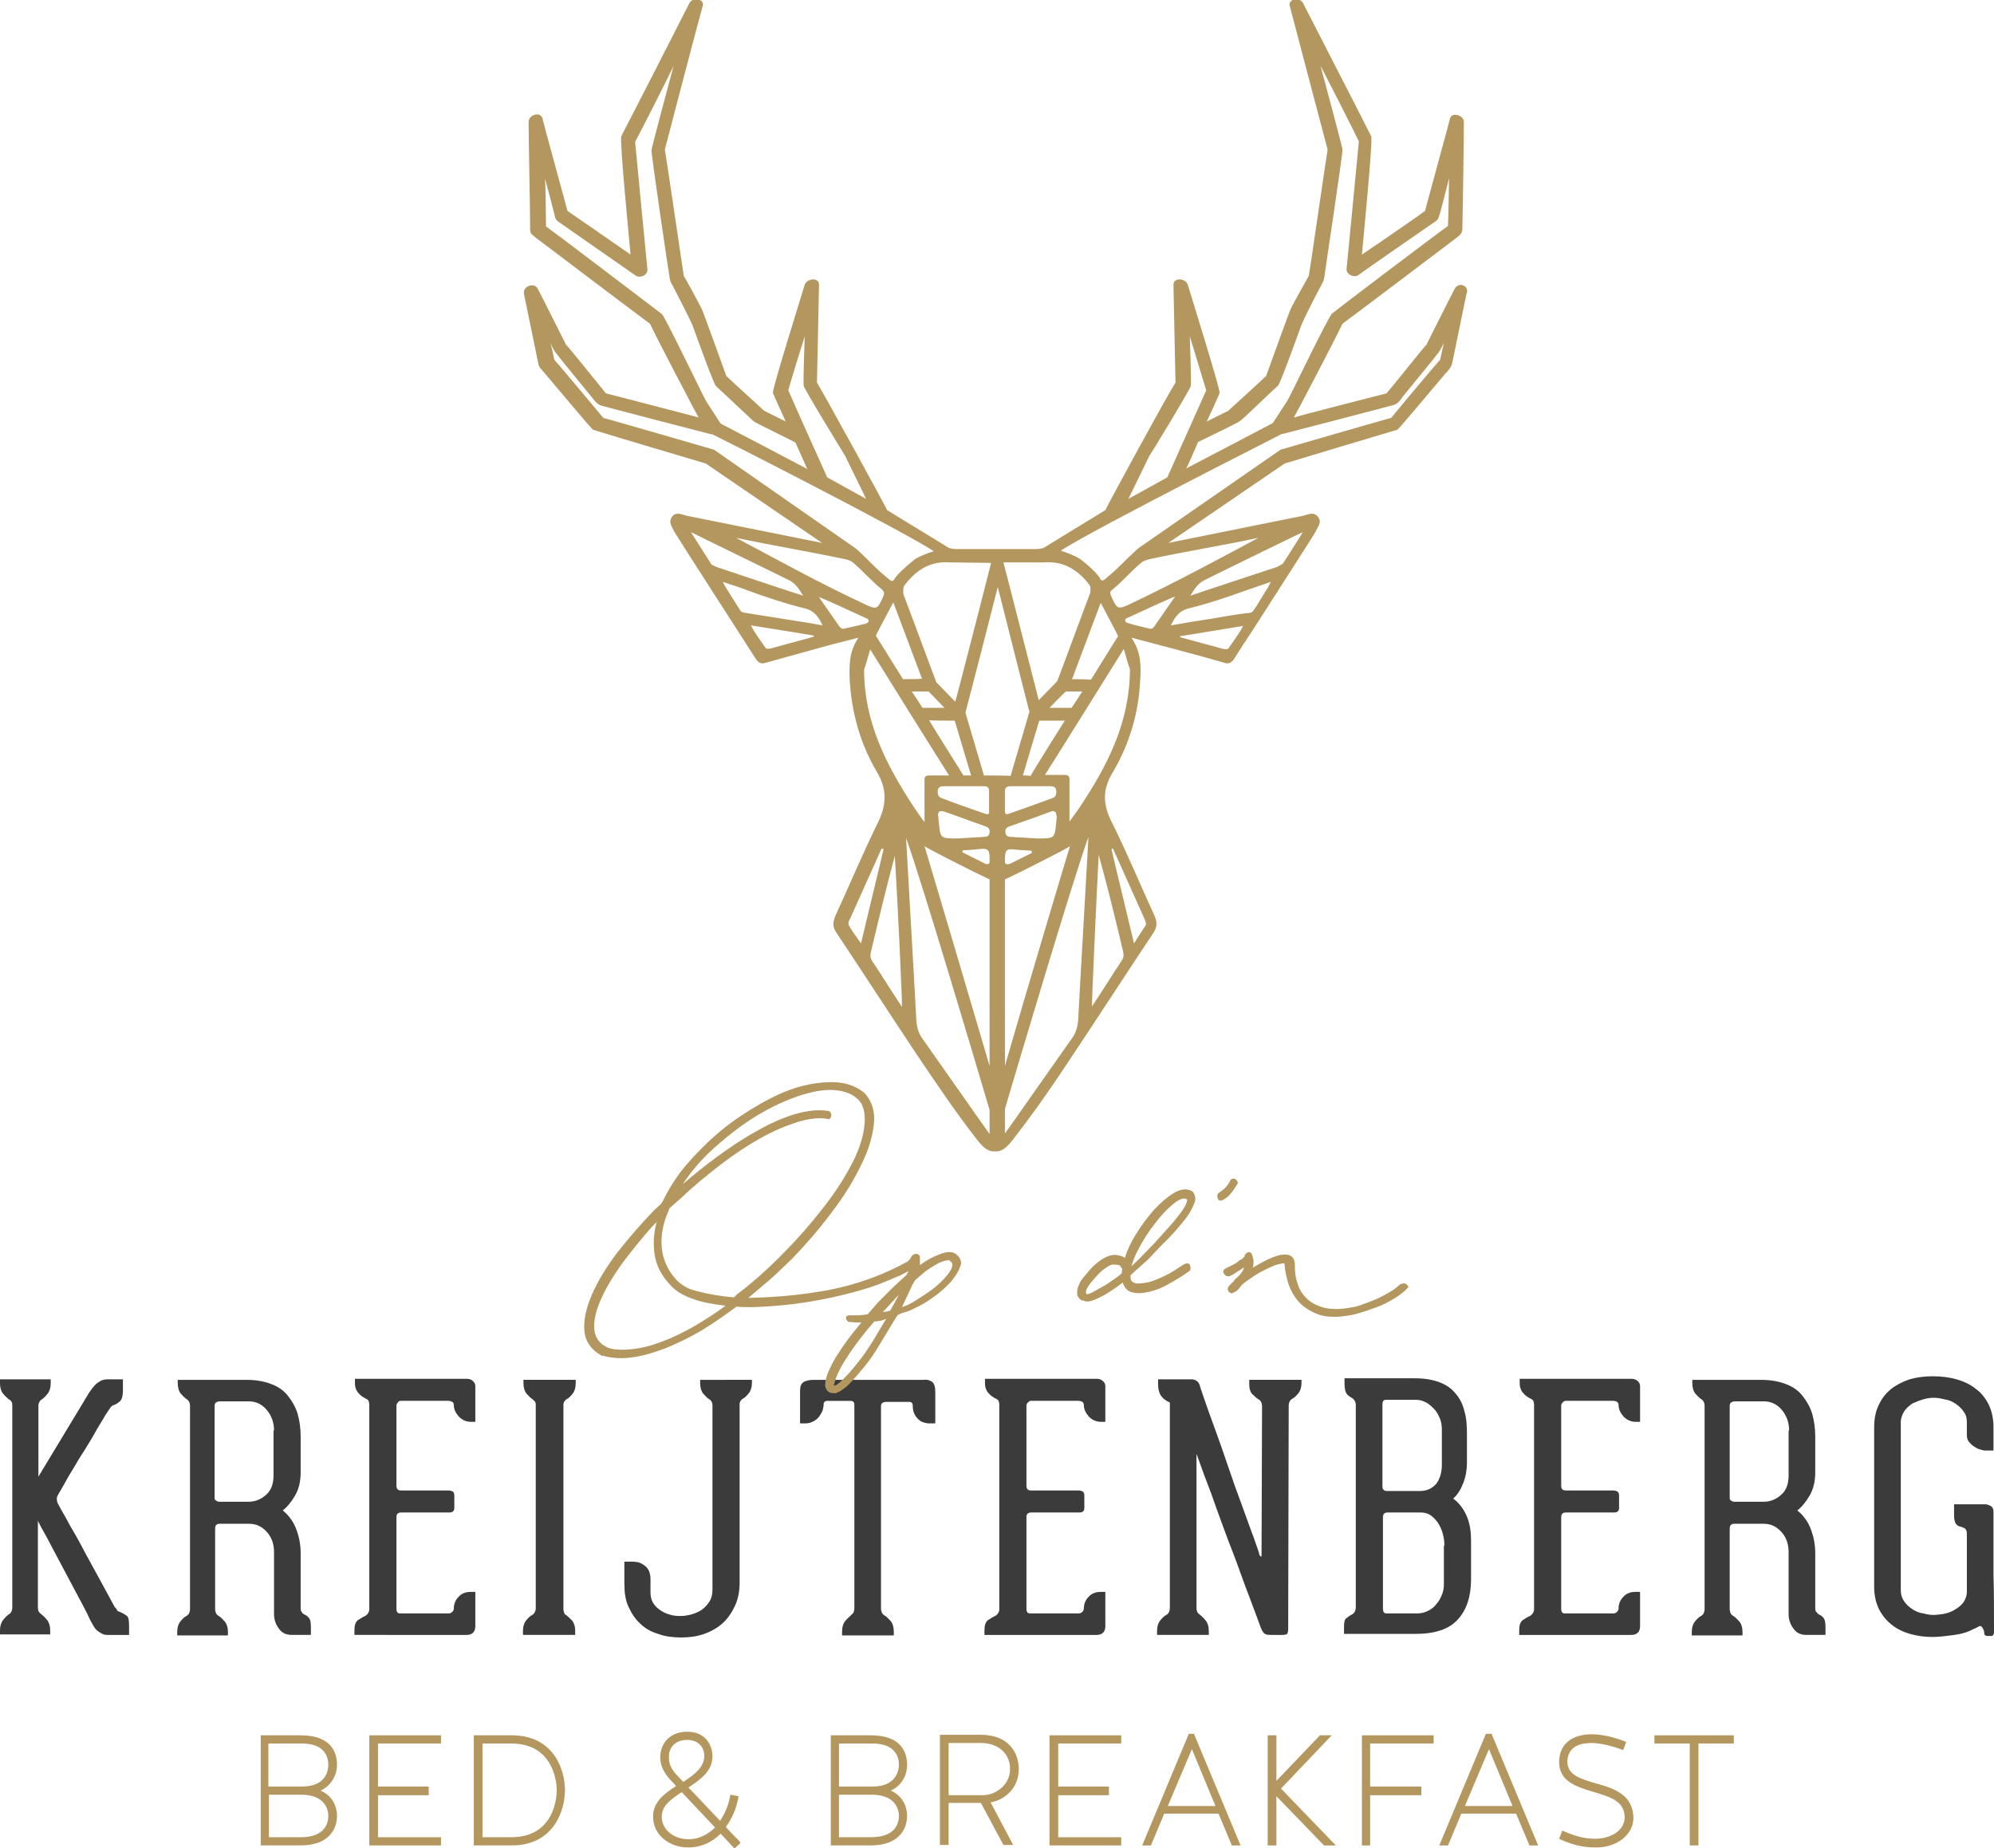<?xml version="1.0" encoding="utf-8"?>
<!-- Generator: Adobe Illustrator 23.0.4, SVG Export Plug-In . SVG Version: 6.00 Build 0)  -->
<svg version="1.1" id="Laag_1" xmlns="http://www.w3.org/2000/svg" xmlns:xlink="http://www.w3.org/1999/xlink" x="0px" y="0px"
	 viewBox="0 0 389.3 360.8" style="enable-background:new 0 0 389.3 360.8;" xml:space="preserve">
<style type="text/css">
	.st0{fill:#B3975F;}
	.st1{fill:#3B3B3B;}
</style>
<path class="st0" d="M65.8,344.6c0-2.2-0.9-5.8-7.1-5.8h-7.8v21.5h7.8c5.3,0,7.1-3,7.1-5.8c0-0.7-0.2-3.6-3.2-4.9
	C64.9,348.5,65.8,346.3,65.8,344.6 M58.7,358.7h-6.2v-8.3H59c4.7,0.1,5.1,3.2,5.1,4.1C64.1,355.8,63.6,358.7,58.7,358.7 M59,348.8
	h-6.6v-8.4h6.5c4.5,0,5.2,2.6,5.2,4.2C64.1,345.3,63.9,348.8,59,348.8"/>
<polygon class="st0" points="72.1,360.3 86.1,360.3 86.1,358.7 73.8,358.7 73.8,350.5 83.7,350.5 83.7,348.8 73.8,348.8 73.8,340.4 
	86.1,340.4 86.1,338.8 72.1,338.8 "/>
<path class="st0" d="M99.9,338.8h-7.4v21.5h7.4c8.2,0,10.4-6.8,10.4-10.8C110.3,345.5,108.1,338.8,99.9,338.8 M94.2,358.7v-18.3h5.6
	c8.6,0,8.9,8.2,8.9,9.1c0,0.9-0.2,9.2-8.9,9.2H94.2z"/>
<path class="st0" d="M141.7,356.7c1.2-1.6,2-3.5,2.4-5.5l0.1-0.5l-1.6-0.3l-0.1,0.5c-0.3,1.6-0.9,3-1.9,4.6c-2.8-2.9-4.7-5-6.2-6.5
	c2.4-1.6,4.7-3.2,4.7-6.1c0-2.3-1.5-4.8-4.9-4.8c-3.1,0-5.2,1.9-5.3,4.9c0,1.5,0.5,2.8,1.8,4.3l1.3,1.4c-2.3,1.5-4.5,3.1-4.5,6
	c0,3.4,3,6,6.9,6c2.3,0,4.5-0.9,6.3-2.7l2.7,2.9l1.2-1.1l-0.3-0.4C143.3,358.4,142.5,357.6,141.7,356.7 M133.1,349.9l6.5,6.9
	c-1.5,1.5-3.3,2.3-5.2,2.3c-2.5,0-5.2-1.6-5.2-4.4C129.2,352.6,130.8,351.4,133.1,349.9 M134.2,339.7c2,0,3.3,1.3,3.3,3.1
	c0,2.2-1.8,3.6-4.1,5.1c-0.8-0.8-1.3-1.4-1.5-1.6l0,0c-1.1-1.3-1.3-2.2-1.3-3.2C130.5,341.8,131.3,339.7,134.2,339.7"/>
<path class="st0" d="M177.1,344.6c0-2.2-0.9-5.8-7.1-5.8h-7.8v21.5h7.8c5.3,0,7.1-3,7.1-5.8c0-0.7-0.2-3.6-3.2-4.9
	C176.3,348.5,177.1,346.3,177.1,344.6 M163.8,350.4h6.6c4.7,0.1,5.1,3.2,5.1,4.1c0,1.3-0.5,4.2-5.5,4.2h-6.2V350.4z M170.4,348.8
	h-6.6v-8.4h6.5c4.5,0,5.2,2.6,5.2,4.2C175.5,345.3,175.2,348.8,170.4,348.8"/>
<path class="st0" d="M198.9,345.4c0-3.1-1.9-6.7-7.4-6.7h-8v21.5h1.7v-8.2h6.3l4.4,8.2h1.9l-4.4-8.3
	C196.2,351.4,198.9,349.1,198.9,345.4 M197.2,345.4c0,3.1-2.8,5.1-5.4,5.1h-6.6v-10.2h6.5C195,340.4,197.2,342.4,197.2,345.4"/>
<polygon class="st0" points="204.9,360.3 218.9,360.3 218.9,358.7 206.6,358.7 206.6,350.5 216.5,350.5 216.5,348.8 206.6,348.8 
	206.6,340.4 218.9,340.4 218.9,338.8 204.9,338.8 "/>
<path class="st0" d="M232.1,338.5l-9.1,21.8h1.7l2.6-6.2h10.6l2.6,6.2h1.7l-9.1-21.8H232.1z M228,352.6l4.7-11.1l4.6,11.1H228z"/>
<polygon class="st0" points="260,338.8 257.7,338.8 249.2,347.7 249.2,338.8 247.5,338.8 247.5,360.3 249.2,360.3 249.2,350.7 
	258.5,360.3 260.8,360.3 250.1,349.2 "/>
<polygon class="st0" points="265.9,360.3 267.5,360.3 267.5,350.5 277.5,350.5 277.5,348.8 267.5,348.8 267.5,340.4 279.9,340.4 
	279.9,338.8 265.9,338.8 "/>
<path class="st0" d="M290.1,338.5l-9.1,21.8h1.7l2.6-6.2H296l2.6,6.2h1.7l-9.1-21.8H290.1z M286,352.6l4.7-11.1l4.6,11.1H286z"/>
<path class="st0" d="M312,348.3l-0.4-0.1c-3-0.9-5.6-1.6-5.6-4.3c0.1-2.4,1.7-3.6,4.8-3.6c1.8,0,4.6,0.8,5.6,1.2l0.5,0.2l0.6-1.6
	l-0.5-0.2c-3.2-1.2-5.4-1.3-6.2-1.3c-4,0-6.4,2-6.4,5.4c0,3.8,3.3,4.8,6.5,5.8l0.7,0.2c2.9,0.9,5.6,1.7,5.6,4.9
	c-0.1,2.7-3,4.1-5.8,4.1c-1.9,0-3.9-0.5-5.9-1.4l-0.5-0.2l-0.6,1.6l0.4,0.2c2.3,1,4.2,1.5,6.8,1.5c4.1,0,7.3-2.5,7.3-5.8
	C318.8,350.6,315.5,349.3,312,348.3"/>
<polygon class="st0" points="323,338.8 323,340.4 329.9,340.4 329.9,360.3 331.6,360.3 331.6,340.4 338.5,340.4 338.5,338.8 "/>
<path class="st1" d="M23.6,314.8c0.5,0.2,0.9,0.5,1.2,0.7c0.3,0.3,0.4,0.9,0.4,1.9v1.8h-0.6h-2.3c-0.5,0-1,0-1.4,0
	c-0.4,0-0.8-0.1-1.1-0.3c-0.3-0.2-0.7-0.4-1-0.7c-0.3-0.3-0.6-0.8-0.9-1.4c-0.1-0.1-0.4-0.7-0.9-1.8c-0.5-1-1.2-2.3-2-3.8
	c-0.8-1.5-1.6-3-2.5-4.7c-0.9-1.7-1.7-3.2-2.5-4.7c-0.7-1.4-1.4-2.6-1.9-3.5c-0.5-0.9-0.7-1.4-0.7-1.4v16.9c0,0.4,0.1,0.8,0.2,0.9
	c0.1,0.2,0.3,0.3,0.5,0.5c0.4,0.3,0.7,0.6,1.1,1.1c0.4,0.5,0.6,1.2,0.6,2v0.8H0v-0.8c0-0.8,0.2-1.5,0.6-2c0.4-0.5,0.8-0.9,1.1-1.1
	c0.2-0.1,0.4-0.3,0.5-0.5c0.1-0.2,0.2-0.5,0.2-0.9v-39.4c0-0.4-0.1-0.7-0.2-0.8c-0.1-0.2-0.3-0.3-0.5-0.4c-0.3-0.3-0.7-0.6-1.1-1.1
	c-0.4-0.5-0.6-1.2-0.6-2v-0.8h9.9v0.8c0,0.8-0.2,1.5-0.6,2c-0.4,0.5-0.8,0.9-1.1,1.1c-0.2,0.1-0.4,0.3-0.5,0.5
	c-0.1,0.2-0.2,0.4-0.2,0.8v13.8l9.9-16.4c0.3-0.4,0.6-0.9,1-1.3c0.3-0.4,0.7-0.7,1.1-0.9c0.4-0.3,1-0.4,1.5-0.4h3v2.2
	c0,1-0.2,1.7-0.5,2c-0.3,0.3-0.7,0.6-1.2,0.8c-0.4,0.1-0.6,0.3-0.8,0.6c-0.2,0.3-0.4,0.6-0.6,0.9c-0.1,0.1-0.4,0.6-0.8,1.3
	c-0.4,0.7-1,1.6-1.6,2.7c-0.6,1.1-1.3,2.2-2.1,3.5c-0.8,1.2-1.5,2.4-2.2,3.6c-0.7,1.1-1.3,2.2-1.8,3.1c-0.5,0.9-0.9,1.5-1.1,1.9
	c-0.1,0.2-0.2,0.4-0.2,0.6c0,0.2,0,0.5,0.1,0.8c0,0.1,0.2,0.4,0.5,1c0.3,0.6,0.8,1.4,1.3,2.3c0.5,1,1.1,2,1.8,3.2
	c0.7,1.2,1.3,2.4,2,3.7c1.6,2.9,3.4,6.2,5.4,9.9c0.2,0.4,0.4,0.6,0.6,0.8C22.8,314.5,23.1,314.6,23.6,314.8"/>
<path class="st1" d="M59.4,315.2c0.5,0.2,0.8,0.5,1,0.8c0.2,0.3,0.3,0.9,0.3,1.7v1.5H57c-1.2,0-2-0.4-2.6-1.3
	c-0.6-0.8-0.9-1.8-0.9-2.7V303c0-1.6-0.5-2.9-1.4-3.9c-1-1.1-2.1-1.6-3.5-1.6h-5.7c-0.6,0-0.9,0.3-0.9,0.9v15.2v0.5
	c0,0.4,0.1,0.7,0.2,0.9c0.1,0.2,0.3,0.4,0.5,0.5c0.4,0.2,0.7,0.6,1.2,1.1c0.4,0.5,0.6,1.2,0.6,2v0.7h-9.9v-0.7c0-0.8,0.2-1.5,0.6-2
	c0.4-0.5,0.8-0.9,1.2-1.1c0.2-0.1,0.4-0.3,0.5-0.5c0.1-0.2,0.2-0.5,0.2-0.9v-15.7v-10.7v-6.8v-3.8v-1.8v-0.8c0-0.6-0.2-1-0.6-1.3
	c-0.4-0.2-0.7-0.6-1.2-1.1c-0.4-0.5-0.6-1.2-0.6-2.1v-0.6h13.4c1.9,0,3.5,0.3,4.8,0.8c1.4,0.5,2.5,1.3,3.3,2.3
	c0.8,1,1.5,2.2,1.9,3.5c0.4,1.4,0.6,2.9,0.6,4.5v7c0,1.8-0.4,3.3-1.1,4.5c-0.7,1.2-1.5,2.2-2.4,2.9c1,0.8,1.9,1.9,2.5,3.3
	c0.6,1.5,1,3.1,1,5V314c0,0.4,0.1,0.7,0.3,0.8C58.9,314.9,59.1,315,59.4,315.2 M53.5,279.3c0-1.6-0.5-2.9-1.4-4
	c-0.9-1.1-2.1-1.7-3.5-1.7h-5.7c-0.3,0-0.5,0.1-0.7,0.2c-0.2,0.1-0.3,0.4-0.3,0.7v18c0,0.2,0.1,0.4,0.3,0.5c0.2,0.1,0.4,0.2,0.5,0.2
	h5.8c1.4,0,2.5-0.5,3.5-1.4c1-0.9,1.4-2.2,1.4-3.7V279.3z"/>
<path class="st1" d="M77.7,273.8c-0.2,0.2-0.3,0.4-0.3,0.6v15.7c0,0.6,0.3,0.9,0.9,0.9h9.4c0.2,0,0.4,0.1,0.7,0.2
	c0.2,0.2,0.3,0.4,0.3,0.8v2.4c0,0.6-0.3,0.9-1,0.9h-9.4c-0.6,0-0.9,0.3-0.9,0.9v17.9c0,0.6,0.2,0.9,0.7,0.9h9.5
	c0.3,0,0.5-0.1,0.7-0.3c0.2-0.2,0.3-0.4,0.3-0.6c0-0.9,0.3-1.7,0.9-2.3c0.6-0.7,1.4-1,2.4-1h0.9v6.7c0,1.1-0.6,1.7-1.7,1.7h-4.1
	H73.8h-4.6v-0.9c0-1,0.2-1.6,0.7-2c0.5-0.3,0.9-0.6,1.4-0.8c0.2-0.1,0.4-0.3,0.6-0.6c0.2-0.3,0.2-0.6,0.2-0.8v-39.8
	c0-0.4-0.1-0.7-0.2-0.9c-0.2-0.2-0.4-0.3-0.6-0.4c-0.4-0.2-0.9-0.5-1.3-1c-0.4-0.4-0.7-1.1-0.7-1.9v-0.9h21.9c0.5,0,0.9,0.2,1.2,0.5
	c0.3,0.3,0.4,0.6,0.4,1v6.9H92c-0.9,0-1.7-0.3-2.4-1c-0.6-0.7-1-1.4-1-2.3c0-0.5-0.4-0.8-1.1-0.8h-9.3
	C78,273.5,77.8,273.6,77.7,273.8"/>
<path class="st1" d="M110.5,315.3c0.4,0.3,0.7,0.6,1.2,1.1c0.4,0.5,0.6,1.2,0.6,2v0.8h-10.2v-0.8c0-0.8,0.2-1.5,0.6-2
	c0.4-0.5,0.8-0.9,1.2-1.1c0.4-0.2,0.6-0.6,0.7-1.1v-39.9c0-0.4-0.1-0.6-0.2-0.7c-0.1-0.1-0.3-0.3-0.4-0.4c-0.4-0.2-0.7-0.6-1.2-1.1
	c-0.4-0.5-0.6-1.2-0.6-2v-0.7h0.2h9.8h0.2v0.7c0,0.8-0.2,1.5-0.6,2c-0.4,0.5-0.8,0.9-1.2,1.1c-0.2,0.1-0.3,0.3-0.4,0.4
	c-0.1,0.1-0.2,0.4-0.2,0.7v39.8c0,0.4,0.1,0.7,0.2,0.8C110.1,315.1,110.3,315.2,110.5,315.3"/>
<path class="st1" d="M146.8,269.3v0.7c0,0.8-0.2,1.5-0.6,2c-0.4,0.5-0.8,0.9-1.2,1.1c-0.2,0.1-0.3,0.3-0.4,0.4
	c-0.1,0.1-0.2,0.4-0.2,0.7V309c0,1.7-0.3,3.2-0.9,4.5c-0.6,1.3-1.4,2.5-2.4,3.4c-1,0.9-2.2,1.6-3.6,2.1c-1.4,0.5-2.9,0.7-4.5,0.7
	c-1.6,0-3.2-0.2-4.5-0.7c-1.4-0.4-2.6-1.1-3.5-2c-1-0.9-1.7-2-2.3-3.3c-0.6-1.3-0.8-2.8-0.8-4.5v-4.3h1.5c0.8,0,1.4,0.1,1.9,0.4
	c0.5,0.3,0.9,0.6,1.1,0.9c0.3,0.4,0.4,0.7,0.5,1.2c0.1,0.4,0.1,0.8,0.1,1.1v2.4c0,0.9,0.2,1.6,0.6,2.2c0.4,0.6,0.9,1,1.5,1.4
	c0.6,0.4,1.2,0.6,1.9,0.8c0.7,0.2,1.3,0.2,2,0.2c0.6,0,1.2-0.1,2-0.3c0.7-0.2,1.4-0.5,2-0.9c0.6-0.4,1.1-1,1.5-1.6
	c0.4-0.6,0.6-1.4,0.6-2.3v-36c0-0.4-0.1-0.6-0.2-0.8c-0.1-0.2-0.3-0.3-0.4-0.4c-0.4-0.2-0.7-0.6-1.2-1.1c-0.4-0.5-0.6-1.2-0.6-2
	v-0.7H146.8z"/>
<path class="st1" d="M182,269.8c0.4,0.3,0.6,1,0.6,1.9v2.5v3.7h-1.3c-0.3,0-0.7-0.1-1-0.2c-0.4-0.1-0.7-0.3-1-0.6
	c-0.3-0.3-0.6-0.6-0.8-1.1c-0.2-0.4-0.3-1-0.3-1.6c0-0.4-0.2-0.7-0.7-0.7h-4.5c-0.3,0-0.6,0.1-0.7,0.2c-0.2,0.1-0.3,0.3-0.3,0.7
	v38.9v0.5c0,0.4,0.1,0.7,0.2,0.9c0.1,0.2,0.3,0.4,0.5,0.5c0.4,0.2,0.7,0.6,1.2,1.1c0.4,0.5,0.6,1.2,0.6,2.1v0.7h-10.1v-0.7
	c0-0.9,0.2-1.6,0.6-2.1c0.4-0.5,0.8-0.8,1.1-1.1c0.2-0.2,0.4-0.4,0.5-0.5c0.1-0.2,0.2-0.5,0.2-0.9v-0.1v-39.6c0-0.4-0.1-0.6-0.3-0.7
	c-0.2-0.1-0.4-0.1-0.7-0.1h-4.1c-0.2,0-0.4,0-0.6,0.1c-0.2,0.1-0.3,0.3-0.3,0.6c0,0.4-0.1,0.7-0.2,1.2c-0.2,0.4-0.4,0.8-0.7,1.2
	c-0.3,0.4-0.7,0.7-1.1,0.9c-0.4,0.2-0.9,0.4-1.5,0.4h-1.1v-4v-2.4c0-0.8,0.2-1.3,0.6-1.6c0.4-0.3,1.1-0.5,2.1-0.5h21.4
	C181,269.3,181.6,269.5,182,269.8"/>
<path class="st1" d="M200.7,273.8c-0.2,0.2-0.3,0.4-0.3,0.6v15.7c0,0.6,0.3,0.9,0.9,0.9h9.4c0.2,0,0.4,0.1,0.7,0.2
	c0.2,0.2,0.3,0.4,0.3,0.8v2.4c0,0.6-0.3,0.9-1,0.9h-9.4c-0.6,0-0.9,0.3-0.9,0.9v17.9c0,0.6,0.2,0.9,0.7,0.9h9.5
	c0.3,0,0.5-0.1,0.7-0.3c0.2-0.2,0.3-0.4,0.3-0.6c0-0.9,0.3-1.7,0.9-2.3c0.6-0.7,1.4-1,2.4-1h0.9v6.7c0,1.1-0.6,1.7-1.7,1.7h-4.1
	h-13.2h-4.6v-0.9c0-1,0.2-1.6,0.7-2c0.5-0.3,0.9-0.6,1.4-0.8c0.2-0.1,0.4-0.3,0.6-0.6c0.2-0.3,0.2-0.6,0.2-0.8v-39.8
	c0-0.4-0.1-0.7-0.2-0.9c-0.2-0.2-0.4-0.3-0.6-0.4c-0.4-0.2-0.9-0.5-1.3-1c-0.4-0.4-0.7-1.1-0.7-1.9v-0.9h21.9c0.5,0,0.9,0.2,1.2,0.5
	c0.3,0.3,0.4,0.6,0.4,1v6.9h-0.8c-0.9,0-1.7-0.3-2.4-1c-0.6-0.7-1-1.4-1-2.3c0-0.5-0.4-0.8-1.1-0.8h-9.3
	C201.1,273.5,200.9,273.6,200.7,273.8"/>
<path class="st1" d="M254.1,269.3v0.7c0,0.8-0.2,1.5-0.6,2c-0.4,0.5-0.8,0.9-1.2,1.1c-0.2,0.1-0.4,0.3-0.5,0.5
	c-0.1,0.2-0.2,0.5-0.2,0.9l-0.1,43.6c0,0.4-0.1,0.7-0.2,0.9c-0.1,0.1-0.4,0.2-0.9,0.2h-2.2c-0.3,0-0.7,0-1-0.1
	c-0.4-0.1-0.7-0.5-1-1.2c-0.1-0.2-0.3-0.8-0.7-1.9c-0.4-1.1-0.9-2.4-1.5-4c-0.6-1.6-1.3-3.4-2-5.4c-0.7-2-1.5-4-2.3-6.1
	c-0.8-2.1-1.5-4.1-2.2-6c-0.7-2-1.3-3.7-1.9-5.2c-0.6-1.5-1.2-3.3-1.9-5.2c-0.1-0.3-0.1-0.2-0.1,0.1v29.7c0,0.4,0.1,0.8,0.2,0.9
	c0.1,0.2,0.3,0.3,0.5,0.5c0.4,0.3,0.7,0.6,1.1,1.1c0.4,0.5,0.6,1.2,0.6,2v0.8h-10.1v-0.8c0-0.8,0.2-1.5,0.6-2
	c0.4-0.5,0.8-0.9,1.2-1.1c0.2-0.1,0.4-0.3,0.5-0.5s0.2-0.5,0.2-0.9v-40.1c-0.4-0.1-0.8-0.4-1.2-0.7c-0.3-0.3-0.6-0.6-0.8-1.1
	c-0.2-0.5-0.3-1.1-0.3-1.8v-0.9h6.5c0.9,0,1.5,0.5,1.7,1.4c0,0.1,0.3,0.9,0.8,2.4c0.5,1.5,1.2,3.4,2,5.6c0.8,2.2,1.7,4.7,2.6,7.4
	c0.9,2.7,1.8,5.2,2.7,7.6c0.9,2.4,1.6,4.5,2.3,6.3c0.6,1.8,1.1,3,1.2,3.6c0.1,0.2,0.2,0.3,0.3,0.3c0.1,0,0.1-0.1,0.1-0.3l0.1-29
	c0-0.4-0.1-0.7-0.2-0.9c-0.1-0.2-0.3-0.4-0.5-0.5c-0.4-0.2-0.7-0.6-1.2-1c-0.4-0.4-0.6-1.1-0.6-1.9v-0.9H254.1z"/>
<path class="st1" d="M284,292.8c1,0.8,1.8,1.9,2.4,3.3c0.6,1.5,0.8,3,0.8,4.6v7.7c0,3.3-0.9,6-2.6,7.8c-1.7,1.9-4.5,2.8-8.2,2.8h-14
	v-1.3c0-0.9,0.1-1.5,0.4-1.7c0.2-0.2,0.6-0.5,1-0.7c0.6-0.3,0.9-0.8,0.9-1.5v-39.5c0-0.6-0.3-1.1-0.8-1.4c-0.4-0.2-0.8-0.5-1-0.8
	c-0.2-0.3-0.4-0.9-0.4-1.9v-1.1h13.8c1.9,0,3.5,0.3,4.8,0.8c1.3,0.5,2.3,1.2,3.1,2.2c0.8,0.9,1.4,2.1,1.7,3.4
	c0.4,1.3,0.5,2.8,0.5,4.5v5.5c0,1.4-0.2,2.7-0.7,4c-0.5,1.3-1.1,2.3-2,3.1L284,292.8z M269.9,290.2c0,0.6,0.3,0.9,0.9,0.9h6.4
	c1.4,0,2.4-0.5,3.2-1.4c0.7-0.9,1.1-2.2,1.1-3.7v-6.9c0-0.8-0.1-1.5-0.4-2.2c-0.3-0.7-0.6-1.3-1.1-1.8s-1-1-1.6-1.3
	c-0.6-0.3-1.2-0.5-1.9-0.5h-5.9c-0.5,0-0.7,0.3-0.7,0.9V290.2z M282,301.8c0-0.8-0.1-1.6-0.3-2.3c-0.2-0.8-0.5-1.4-0.9-2.1
	c-0.4-0.6-0.9-1.1-1.4-1.5c-0.6-0.4-1.2-0.6-1.9-0.6h-6.6c-0.6,0-0.9,0.3-0.9,0.9v17.9c0,0.6,0.2,0.9,0.7,0.9h6.1
	c0.7,0,1.4-0.2,2-0.5c0.6-0.3,1.2-0.7,1.6-1.3c0.5-0.5,0.8-1.1,1.1-1.8c0.3-0.7,0.4-1.4,0.4-2.2V301.8z"/>
<path class="st1" d="M305.1,273.8c-0.2,0.2-0.3,0.4-0.3,0.6v15.7c0,0.6,0.3,0.9,0.9,0.9h9.4c0.2,0,0.4,0.1,0.7,0.2
	c0.2,0.2,0.3,0.4,0.3,0.8v2.4c0,0.6-0.3,0.9-1,0.9h-9.4c-0.6,0-0.9,0.3-0.9,0.9v17.9c0,0.6,0.2,0.9,0.7,0.9h9.5
	c0.3,0,0.5-0.1,0.7-0.3c0.2-0.2,0.3-0.4,0.3-0.6c0-0.9,0.3-1.7,0.9-2.3c0.6-0.7,1.4-1,2.4-1h0.9v6.7c0,1.1-0.6,1.7-1.7,1.7h-4.1
	h-13.2h-4.6v-0.9c0-1,0.2-1.6,0.7-2c0.5-0.3,0.9-0.6,1.4-0.8c0.2-0.1,0.4-0.3,0.6-0.6c0.2-0.3,0.2-0.6,0.2-0.8v-39.8
	c0-0.4-0.1-0.7-0.2-0.9c-0.2-0.2-0.4-0.3-0.6-0.4c-0.4-0.2-0.9-0.5-1.3-1c-0.4-0.4-0.7-1.1-0.7-1.9v-0.9h21.9c0.5,0,0.9,0.2,1.2,0.5
	c0.3,0.3,0.4,0.6,0.4,1v6.9h-0.8c-0.9,0-1.7-0.3-2.4-1c-0.6-0.7-1-1.4-1-2.3c0-0.5-0.4-0.8-1.1-0.8h-9.3
	C305.5,273.5,305.3,273.6,305.1,273.8"/>
<path class="st1" d="M355.1,315.2c0.5,0.2,0.8,0.5,1,0.8c0.2,0.3,0.3,0.9,0.3,1.7v1.5h-3.7c-1.2,0-2-0.4-2.6-1.3
	c-0.6-0.8-0.9-1.8-0.9-2.7V303c0-1.6-0.5-2.9-1.4-3.9c-1-1.1-2.1-1.6-3.5-1.6h-5.7c-0.6,0-0.9,0.3-0.9,0.9v15.2v0.5
	c0,0.4,0.1,0.7,0.2,0.9c0.1,0.2,0.3,0.4,0.5,0.5c0.4,0.2,0.7,0.6,1.2,1.1c0.4,0.5,0.6,1.2,0.6,2v0.7h-9.9v-0.7c0-0.8,0.2-1.5,0.6-2
	c0.4-0.5,0.8-0.9,1.2-1.1c0.2-0.1,0.4-0.3,0.5-0.5c0.1-0.2,0.2-0.5,0.2-0.9v-15.7v-10.7v-6.8v-3.8v-1.8v-0.8c0-0.6-0.2-1-0.6-1.3
	c-0.4-0.2-0.7-0.6-1.2-1.1c-0.4-0.5-0.6-1.2-0.6-2.1v-0.6h13.4c1.9,0,3.5,0.3,4.8,0.8c1.4,0.5,2.5,1.3,3.3,2.3
	c0.8,1,1.5,2.2,1.9,3.5c0.4,1.4,0.6,2.9,0.6,4.5v7c0,1.8-0.4,3.3-1.1,4.5c-0.7,1.2-1.5,2.2-2.4,2.9c1,0.8,1.9,1.9,2.5,3.3
	c0.6,1.5,1,3.1,1,5V314c0,0.4,0.1,0.7,0.3,0.8C354.7,314.9,354.9,315,355.1,315.2 M349.3,279.3c0-1.6-0.5-2.9-1.4-4
	c-0.9-1.1-2.1-1.7-3.5-1.7h-5.7c-0.3,0-0.5,0.1-0.7,0.2c-0.2,0.1-0.3,0.4-0.3,0.7v18c0,0.2,0.1,0.4,0.3,0.5c0.2,0.1,0.4,0.2,0.5,0.2
	h5.8c1.4,0,2.5-0.5,3.5-1.4c1-0.9,1.4-2.2,1.4-3.7V279.3z"/>
<path class="st1" d="M389.3,318.7c0,0.4-0.2,0.7-0.5,0.7H388c-0.4,0-0.6-0.2-0.6-0.5c0-0.4-0.1-0.7-0.3-1c-0.2-0.4-0.4-0.5-0.7-0.4
	c-0.3,0.2-0.7,0.4-1.2,0.6c-0.9,0.5-2.1,0.9-3.6,1.1c-1.5,0.2-2.9,0.4-4.3,0.4c-1.6,0-3-0.2-4.4-0.6c-1.4-0.4-2.6-1-3.6-1.8
	c-1-0.8-1.9-1.9-2.5-3.1c-0.6-1.3-0.9-2.7-0.9-4.4v-31c0-1.7,0.3-3.2,0.9-4.4c0.6-1.3,1.4-2.3,2.4-3.1c1-0.8,2.2-1.4,3.6-1.9
	c1.4-0.4,2.9-0.6,4.6-0.6c1.6,0,3.2,0.2,4.6,0.6c1.4,0.4,2.7,1,3.8,1.9c1.1,0.8,1.9,1.9,2.5,3.1c0.6,1.3,0.9,2.7,0.9,4.4v4.5h-1.6
	c-0.3,0-0.6-0.1-1-0.2c-0.4-0.1-0.8-0.3-1.2-0.6c-0.4-0.2-0.7-0.6-1-0.9c-0.3-0.4-0.4-0.8-0.4-1.3v-2.5c0-0.9-0.2-1.6-0.7-2.2
	c-0.4-0.6-1-1.1-1.6-1.5c-0.6-0.4-1.3-0.7-2.1-0.8c-0.8-0.2-1.4-0.3-2.1-0.3c-0.6,0-1.3,0.1-2,0.3c-0.7,0.2-1.4,0.5-2.1,0.8
	c-0.6,0.4-1.2,0.9-1.6,1.5c-0.4,0.6-0.7,1.4-0.7,2.2v32.7c0,0.9,0.2,1.6,0.7,2.3c0.4,0.6,1,1.1,1.6,1.5c0.6,0.4,1.3,0.7,2.1,0.8
	c0.7,0.2,1.4,0.3,2,0.3c0.6,0,1.2-0.1,2-0.2c0.8-0.2,1.5-0.4,2.1-0.8c0.7-0.4,1.2-0.8,1.7-1.4c0.4-0.6,0.7-1.3,0.7-2.2v-11.2
	c0-0.5-0.1-0.8-0.3-1s-0.5-0.3-0.8-0.4c-0.6-0.1-1-0.4-1.2-0.9c-0.2-0.5-0.2-1.1-0.2-1.9v-1.6h6.1c0.3,0,0.6,0.1,1,0.3
	c0.4,0.2,0.6,0.6,0.6,1.2v12.3C389.3,310.8,389.3,314.6,389.3,318.7"/>
<path class="st0" d="M186.7,244.9L186.7,244.9c-0.7-0.6-1.8-0.6-3.3,0c-1.3,0.5-2.6,1.2-3.8,2.1c0-0.2,0-0.4,0-0.5v-1
	c0-0.4-0.3-0.7-0.7-0.7c-0.3,0-0.7,0.1-1,0.6c-0.1,0.3-0.4,0.6-0.7,0.9c-4.9,2.7-10,4.5-15.1,5.5c-5.2,1-10.6,1.5-16,1.6l3.9-3.3
	c0.8-0.7,1.6-1.4,2.3-2.1c0.7-0.7,1.5-1.4,2.3-2.2c2.8-2.9,5.4-5.9,7.7-9c2.4-3.1,4.3-6.2,5.7-9.1c1.5-2.9,2.3-5.6,2.6-8.1
	c0.3-2.5-0.3-4.5-1.8-6.2c-1.6-1.3-3.5-2-5.7-2.1c-2.2-0.1-4.6,0.2-7.1,0.9c-2.5,0.7-5.1,1.9-7.7,3.4c-2.6,1.5-5.2,3.2-7.6,5.2
	c-2.4,2-4.6,4.2-6.6,6.5c-2,2.3-3.5,4.8-4.7,7.2l-0.3,0.5l-1.5,1.4c-2.6,2.7-5,5.5-7.2,8.3c-2.1,2.8-3.8,5.6-4.9,8.2
	c-1.1,2.6-1.6,4.9-1.4,7c0.2,2.1,1.4,3.7,3.4,4.8l0.1,0h0.2c1.7,0.5,3.7,0.6,5.7,0.3c2.1-0.3,4.2-0.9,6.5-1.8c2.2-0.9,4.5-2,6.9-3.4
	c2.3-1.4,4.6-3,6.9-4.7c1.8,0.2,4.2,0.1,7-0.1c2.9-0.2,6-0.6,9.2-1.2c3.2-0.6,6.5-1.4,9.7-2.4c2.1-0.7,4-1.5,5.8-2.3h0.1l0.2-0.1
	c0.5-0.3,1-0.5,1.5-0.8c0,0,0,0.1,0,0.1l-0.3,0.6l-0.1,0.1c-1,0.9-2,1.8-2.9,2.7c-0.9,0.9-1.8,1.8-2.6,2.6l-2,2.3
	c-0.7,0.1-1.4,0.2-1.9,0.2h-1.5c-0.2,0-0.6,0-0.8,0.3c0,0.1-0.1,0.2,0,0.4c0.1,0.3,0.3,0.5,0.5,0.6l0.1,0h0.1c0.2,0,0.5,0,1,0.1
	c0.4,0,0.8,0,1.3,0c-0.9,1-1.7,2.1-2.5,3.1c-0.9,1.2-1.7,2.4-2.4,3.5c-0.7,1.1-1.2,2.2-1.6,3.1c-0.4,1-0.6,1.8-0.6,2.5l0,0.2
	c0.2,0.9,0.7,1.4,1.6,1.4c0.2,0,0.3,0,0.5,0c0.5-0.2,0.9-0.4,1.3-0.7c0.4-0.3,0.9-0.6,1.3-1.1c0.9-0.9,1.8-2,2.9-3.3
	c1.1-1.3,2.1-2.8,3.1-4.5l2.9-4.8l0.5-0.8c0.5-0.3,1-0.5,1.5-0.6c0.6-0.2,1.2-0.4,1.7-0.7c1.3-0.6,2.6-1.3,3.9-2.3
	c1.3-0.9,2.5-2,3.4-3c0.9-1.1,1.5-2.1,1.8-3C187.8,246.5,187.6,245.6,186.7,244.9 M172.3,256.2l0.6-0.6l2-2.2l0.6-0.6l-1.7,3.1
	c-0.4,0.1-0.8,0.2-1.1,0.2C172.7,256.1,172.5,256.1,172.3,256.2 M173,257.5l-2.5,4.2c-1,1.6-2,3.1-3.1,4.4c-1,1.3-1.9,2.3-2.7,3.1
	c-1.2,1.2-1.6,1.3-1.7,1.3h-0.2l0-0.1l0.1-0.2l0-0.1c0.3-1.3,1.1-3.1,2.6-5.3c1.4-2.2,3.2-4.5,5.2-6.8c0.5,0,1-0.1,1.5-0.2
	C172.4,257.7,172.7,257.6,173,257.5 M185.7,247.8c-0.4,0.8-1.1,1.6-2,2.5c-0.9,0.9-2,1.7-3.2,2.5c-1.2,0.8-2.3,1.5-3.3,2l-1.1,0.4
	l2.1-4.5l0.5-0.8l2-1.7c1.3-0.9,2.4-1.6,3.3-1.9c1.2-0.4,1.4-0.2,1.4-0.2l0.1,0.1C185.8,246.4,186.2,246.8,185.7,247.8 M127.8,244.9
	c0.3,2.1,1.3,4.1,2.9,5.8c1,1.2,2.4,2.1,4.3,2.8c1.8,0.7,3.9,1.1,6.4,1.4h0.3c-2,1.5-4.1,2.8-6.1,4c-2.1,1.2-4.3,2.3-6.3,3
	c-2,0.8-4,1.3-5.8,1.5c-1.8,0.2-3.5,0.2-4.9-0.3l-1-0.6c-1.1-0.9-1.6-2-1.6-3.6c0-1.6,0.5-3.4,1.4-5.4c0.9-2,2.2-4.2,3.9-6.6
	c1.7-2.3,3.7-4.8,5.9-7.3l1-1C127.6,240.8,127.5,242.9,127.8,244.9 M131.9,249.7c-1.6-1.8-2.5-3.9-2.7-6.1c-0.2-2.3,0.2-4.6,1.2-6.9
	l0.3-0.8l2.5-2.2c2.4-2.3,5-4.4,7.6-6.4c2.6-2,5.2-3.7,7.7-5.1c2.5-1.4,4.9-2.4,7.1-3.1c2.2-0.7,4.1-0.9,5.7-0.7
	c0.4,0.2,0.7,0.1,0.8-0.1c0.1-0.2,0.2-0.3,0.2-0.5c0-0.6-0.3-0.8-0.5-0.9l-0.1,0c-1.9-0.3-4-0.1-6.4,0.6c-2.4,0.7-4.9,1.8-7.5,3.3
	c-2.6,1.4-5.3,3.2-8,5.2c-2.2,1.6-4.4,3.4-6.5,5.2c1.9-2.9,4.3-5.6,7.3-8.1c3-2.6,6.1-4.8,9.3-6.5c3.2-1.7,6.3-2.9,9.3-3.5
	c3-0.6,5.5-0.3,7.4,0.8l1,0.8l0.6,0.8c0.7,1.4,0.8,3.2,0.4,5.4c-0.4,2.2-1.3,4.6-2.7,7.1c-1.4,2.6-3.2,5.3-5.4,8.1
	c-2.2,2.8-4.7,5.7-7.4,8.4c-2.9,3-6,5.8-9.2,8.2l-0.6,0.6l-1.9-0.2c-2.3-0.3-4.3-0.7-6-1.2C134,251.5,132.8,250.7,131.9,249.7"/>
<path class="st0" d="M232.8,232.6c-1-0.6-2.2-0.5-3.6,0.3c-1.3,0.8-2.6,1.9-3.9,3.3c-1.3,1.5-2.5,3.1-3.6,4.9
	c-1,1.6-1.7,3.2-2.1,4.5c-0.2-0.2-0.5-0.3-0.8-0.4c-0.4-0.1-0.8-0.2-1.2-0.2c-0.8,0-1.8,0.4-2.8,1.1c-1,0.7-1.8,1.5-2.5,2.4
	c-0.3,0.3-0.7,0.8-1,1.2c-0.4,0.5-0.6,1-0.8,1.5c-0.2,0.5-0.2,1-0.2,1.5c0.1,0.5,0.4,0.9,0.9,1.2l0.1,0h0.2c0.3,0.2,0.6,0.2,0.9,0.2
	c0.3,0,0.6-0.1,0.9-0.2c0.7-0.2,1.4-0.6,2.2-1c0.7-0.4,1.5-0.9,2.2-1.4c0.6-0.4,1.1-0.8,1.5-1.1c0.3,1,0.9,1.7,1.8,1.9
	c1,0.3,2.1,0.2,3.4-0.1c1.3-0.3,2.6-0.8,3.9-1.6c1.3-0.7,2.6-1.5,3.7-2.3c0.2-0.1,0.4-0.3,0.4-0.5c0.1-0.2,0-0.5-0.1-0.8l0-0.1
	c-0.3-0.3-0.6-0.3-1.1-0.1l0,0c-1.2,0.8-2.4,1.6-3.6,2.2c-1.2,0.6-2.3,1-3.2,1.3c-1,0.2-1.8,0.3-2.4,0.3c-0.6-0.1-1-0.3-1.2-0.7
	l0-0.1c0,0-0.1-0.1-0.1-0.7v-0.1c0.8-0.8,1.6-1.4,2.2-2c0.7-0.6,1.4-1.2,2-1.9c0.9-1,2-2.1,3.1-3.2c1.2-1.2,2.2-2.4,3.1-3.5
	c0.9-1.1,1.6-2.3,2-3.3C233.5,234.3,233.5,233.4,232.8,232.6L232.8,232.6z M231.7,234.7c-0.2,0.6-0.6,1.3-1.2,2.1
	c-0.6,0.8-1.4,1.8-2.3,2.8c-0.9,1-1.8,2-2.8,3.1c-1,1-1.9,2-2.8,2.9c-0.6,0.6-1.2,1.2-1.7,1.6c0.3-1,0.7-2.1,1.4-3.4
	c0.9-1.7,1.9-3.3,3.1-4.8c1.1-1.5,2.3-2.8,3.5-3.8c0.9-0.8,1.7-1.2,2.3-1.2c0.1,0,0.2,0,0.4,0.1l0,0c0.1,0,0.1,0.1,0.2,0.1
	C231.8,234.1,231.8,234.3,231.7,234.7 M219.1,247.6l-0.1,1c-0.4,0.4-1,0.8-1.7,1.3c-0.7,0.5-1.4,1-2.2,1.4c-0.7,0.4-1.4,0.8-2,1.1
	c-0.7,0.3-0.9,0.3-0.9,0.3l-0.1-0.1c-0.2-0.3-0.2-1,1.5-2.9c0.7-0.8,1.4-1.6,2.2-2.1c0.8-0.6,1.4-0.8,1.8-0.7l0.1,0
	c0.4,0,0.9,0.1,1.1,0.3C218.8,247.5,218.9,247.6,219.1,247.6"/>
<path class="st0" d="M240.4,232.9c0.4-0.5,0.7-1,1.1-1.6c0.2-0.2,0.2-0.4,0.1-0.6c-0.1-0.1-0.2-0.3-0.3-0.4l-0.1-0.1
	c-0.2-0.1-0.6-0.2-1,0.2l0,0.1c-0.5,1-1.2,1.7-2.1,2.3c-0.2,0.1-0.4,0.3-0.4,0.5c-0.1,0.2,0,0.5,0.1,0.8l0,0.1
	c0.1,0.1,0.3,0.2,0.5,0.2c0.2,0,0.4-0.1,0.6-0.2C239.6,233.8,240,233.4,240.4,232.9"/>
<path class="st0" d="M274.8,251c-0.1-0.2-0.3-0.4-0.5-0.4c-0.2-0.1-0.5,0-0.8,0.1l-0.1,0c-0.6,0.6-1.4,1.2-2.3,1.7
	c-0.9,0.5-1.8,1-2.8,1.4c-1,0.4-2,0.8-2.9,1.1c-0.9,0.3-1.8,0.4-2.4,0.5c-1.9,0.3-3.6,0.2-4.9-0.2c-1.3-0.4-2.3-1-3.1-1.8
	c-0.8-0.8-1.4-1.8-1.7-2.9c-0.4-1.1-0.5-2.3-0.5-3.6c0-0.8-0.3-1.4-0.8-1.7c-0.5-0.3-1.2-0.3-2-0.2c-0.8,0.2-1.7,0.5-2.7,1
	c-0.8,0.4-1.7,0.9-2.7,1.5c0.1-0.2,0.1-0.5,0.1-0.7c0.1-0.5,0-1-0.2-1.7c-0.2-0.6-0.6-0.7-0.8-0.6c-0.2,0-0.5,0.2-0.7,0.6l0,0.2
	l-0.4,0.4c-0.1,0.1-0.2,0.2-0.3,0.2l-0.1,0c-0.1,0.1-0.2,0.2-0.2,0.2c-0.1,0-0.2,0.1-0.3,0.2c-0.3,0.3-0.7,0.5-1.1,0.7l-1.2,0.6
	c-0.2,0.1-0.5,0.3-0.6,0.6c0,0.1,0,0.3,0.2,0.5c0.3,0.5,0.7,0.6,1.2,0.4c0.4-0.2,0.8-0.4,1.2-0.7l1.4-0.9l0,0
	c0.1-0.1,0.1-0.1,0.1-0.1h0c-0.1,0.3-0.2,0.6-0.4,0.9c-0.2,0.4-0.7,0.9-1.3,1.4l-0.1,0.1c-0.2,0.3-0.3,0.5-0.5,0.6l-0.5,0.5v0
	c-0.6,0.6-0.4,1.1-0.2,1.3c0.2,0.2,0.4,0.3,0.5,0.3c0.2,0,0.4-0.1,0.7-0.3c0.2,0,0.4-0.2,0.7-0.5c0.2-0.3,0.5-0.6,0.7-0.9
	c0.4-0.3,1-0.8,1.8-1.3c0.7-0.5,1.5-1,2.3-1.4c0.8-0.4,1.6-0.8,2.4-1.1c0.7-0.2,1.3-0.4,1.8-0.3c0,0.9,0.2,1.9,0.5,3.1
	c0.3,1.3,0.9,2.6,1.8,3.8c0.9,1.2,2.1,2.1,3.7,2.8c1.1,0.5,2.3,0.7,3.8,0.7c0.7,0,1.5-0.1,2.3-0.2c0.8-0.1,1.7-0.3,2.7-0.6
	c1-0.3,2.1-0.7,3.2-1.1c1.1-0.4,2.1-0.9,3.1-1.5c1-0.6,1.9-1.2,2.6-1.9c0.2-0.2,0.3-0.3,0.3-0.4C275.1,251.4,275,251.2,274.8,251"/>
<path class="st0" d="M284,56.4c-0.8,1.5-5.4,10.7-5.5,10.9c-0.4,0.3-5.5,6.8-7.8,9.5c-0.8,0.2-16.8,4.3-18.1,4.7
	c0.4-0.6,8.1-15.3,9.5-18.3c0.9-0.6,21.1-15.9,22.3-16.8c0.2-0.2,0.4-0.3,0.6-0.5c0.4-0.4,0.5-0.8,0.5-1.3
	c0.1-3.8,0.3-17.7,0.3-20.8c0-1.3-2.3-2-2.7-0.7l-0.6,2.3l-4.3,15.8c-0.5,0.4-8.7,6.1-12.3,8.5c0-0.4,2.2-22.3,1.8-23.1
	c-0.6-1.3-11.9-23.2-13.3-26c-0.7-1.3-3-0.8-2.6,0.6l0.1,0.3c1.5,5.8,7.3,27.7,7.3,27.7c-0.1,0.3-3.6,24.7-3.7,24.7
	c-0.1,0.2-2.9,5.1-3.5,6.4c-0.3,0.6-4,10.9-4.8,13.1c-0.8,0.8-7.3,6.7-7.4,6.8c-1.4,0.7-2.8,1.4-4.2,2.1c0.5-1.1,2.3-4.9,2.5-5.6
	c0.2-0.5-4.9-16.8-6.2-21.1c-0.4-1.3-2.8-1.5-2.8,0c0,0.8,0.3,13.5,0.4,19.1c-1.8,2.8-13.1,23.6-13.7,24.9c0,0,0,0,0,0
	c0,0-8.5,5.2-12.1,7.4c0,0-0.9,0.2-1.3,0.2c-2.1,0-13.6,0-15.8,0c-0.4,0-1.3-0.2-1.3-0.2c-3.6-2.2-12.1-7.4-12.1-7.4c0,0,0,0,0,0
	c-0.6-1.3-12-22.1-13.7-24.9c0.1-5.6,0.4-18.3,0.4-19.1c0-1.5-2.3-1.3-2.8,0c-1.3,4.3-6.4,20.6-6.2,21.1c0.3,0.8,2,4.5,2.5,5.6
	c-1.4-0.7-2.8-1.4-4.2-2.1c-0.1-0.1-6.6-6-7.4-6.8c-0.8-2.2-4.5-12.5-4.8-13.1c-0.6-1.2-3.3-6.2-3.5-6.4c0,0-3.6-24.4-3.7-24.7
	c0,0,5.7-21.9,7.3-27.7l0.1-0.3c0.4-1.4-1.9-1.9-2.6-0.6c-1.4,2.8-12.6,24.7-13.3,26c-0.4,0.7,1.8,22.7,1.8,23.1
	c-3.6-2.5-11.8-8.2-12.3-8.5l-4.3-15.8l-0.6-2.3c-0.4-1.4-2.7-0.7-2.7,0.7c0,3.1,0.3,17,0.3,20.8c0,0.5,0,0.9,0.5,1.3
	c0.2,0.2,0.4,0.3,0.6,0.5c1.2,0.9,21.4,16.2,22.3,16.8c1.4,3,9.1,17.7,9.5,18.3c-1.2-0.3-17.2-4.5-18.1-4.7
	c-2.3-2.8-7.4-9.2-7.8-9.5c-0.1-0.2-4.7-9.4-5.5-10.9c-0.7-1.4-3-0.5-2.7,1c0.6,3,2.5,12,2.8,13.6c0.1,0.7,0.6,1.1,1.1,1.7
	c2.5,2.9,9.2,11,9.6,11.2c0.1,0.1,22,6.6,22,6.6l22.7,15.5c-9.5-1.9-26.4-5.3-26.4-5.3c-0.9-0.2-2.1-0.9-2.9,0.2
	c-0.8,1.1,0.1,2.1,0.5,3c0,0.1,15.9,24.8,15.9,24.8c0.5,0.7,1,1,1.9,0.7c4.3-1.2,8.6-2.4,13-3.6c1.6-0.4,3.2-0.8,5.1-1.3
	c-1.9,2.8-1.8,5.6-1.7,8.4c0.4,6.4,2.1,12.4,5.3,17.8c2,3.4,1.9,6.3,0.3,9.7c-3,6.1-5.6,12.3-8.4,18.4c-0.5,1.2-0.6,2.2,0.2,3.3
	c5.2,7.8,10.3,15.7,15.5,23.5c3.9,5.8,7.8,11.6,12.1,17.1c0.8,1,1.8,2.1,3.1,2.1h0.5c1.3,0,2.3-1.1,3.1-2.1
	c4.3-5.5,8.3-11.3,12.1-17.1c5.2-7.8,10.3-15.7,15.5-23.5c0.8-1.2,0.7-2.2,0.2-3.3c-2.8-6.1-5.4-12.4-8.4-18.4
	c-1.7-3.4-1.8-6.3,0.3-9.7c3.2-5.4,5-11.5,5.3-17.8c0.2-2.8,0.2-5.6-1.7-8.4c1.9,0.5,13.8,3.6,18.1,4.9c0.9,0.3,1.4,0,1.9-0.7
	c0,0,1.3-2.1,3.3-5.1l0,0l2-3.1c4.6-7.2,10.6-16.5,10.6-16.6c0.4-1,1.4-1.9,0.5-3c-0.8-1.1-2-0.4-2.9-0.2c0,0-16.9,3.4-26.3,5.3
	l22.7-15.5c0,0,21.9-6.6,22-6.6c0.4-0.2,7.1-8.3,9.6-11.2c0.5-0.5,0.9-1,1.1-1.7c0.3-1.5,2.2-10.6,2.8-13.6
	C287,55.8,284.8,54.9,284,56.4 M255.7,53.9C255.7,53.9,255.7,53.9,255.7,53.9C255.7,53.7,255.8,53.8,255.7,53.9 M242.1,82.2
	c0.5-0.3,6.9-6.5,7.4-6.9c0.4-0.3,3.3-8.3,4.6-11.9c0.3-0.8,2.8-5.8,3.8-7.6c0.2-0.4,0.5-0.9,0.6-1.3c0-0.3,3.7-24.6,3.6-25.3
	c-0.1-0.8-3.5-13.4-4.3-16.4c1.1,2.1,6.1,11.9,7.5,14.8c-0.1,1-2.1,22-2.4,24.9c-0.1,1.1,1.5,1.8,2.3,1.2
	c2.2-1.6,11.9-8.3,14.5-10.1c0.5-0.3,1-0.6,1.2-1.2c0.3-0.8,1.6-5.9,2-7.6c0,0.9-0.1,7.1-0.2,9.3c-0.9,0.6-21.7,16.3-22.6,17.1
	c-0.8,0.6-8.2,16.2-8.8,17.1c-0.9,1.4-1.9,2.9-2.8,4.3c-0.7,0.4-15.1,7.9-16.6,8.7l-0.3,0.2c0.5-1,2-4.5,2.3-5.2
	C234.3,86.1,241.8,82.5,242.1,82.2 M224.4,89c0.5-0.7,8.1-13.2,8.1-13.7c0.1-1.9-0.2-8.3-0.2-9.6c1.1,3.5,2.1,7,3.2,10.5
	c-1.2,2.7-7.2,16.1-7.6,17c-2.5,1.4-5.1,2.8-7.6,4.2C221,96,224.4,89,224.4,89 M203.8,109.8c3.9-0.3,6.7,1.5,8.9,4.4
	c0.3,0.3,0.2,1.5,0.1,1.7l0,0c-0.3,0.7-6.2,16.7-6.4,17.1c0,0-0.1,0.1-0.1,0.1c-0.3,0.3-2.6,2.7-3.5,3.6c-0.1-0.3-6.8-26.7-6.9-26.9
	L203.8,109.8z M208.9,165.2c-0.3,0.9-9,30-12.7,42.9v-36.4C198.4,170.7,208.7,165.5,208.9,165.2 M196.2,168.4v-1.1
	c0.1-1.6,0.6-1.6,2.3-1.4c1,0.1,2,0.1,2.9,0.2c0,0.1,0,0.3,0.1,0.4c-1.4,0.7-2.8,1.4-4.2,2.1C196.8,168.8,196.3,168.8,196.2,168.4
	 M206.3,159.6c0,0.4-0.1,0.8-0.1,1.1c-0.3,3-0.3,3-3.7,3l-5-0.3c-0.6,0-1.1-0.1-1.2-0.8c-0.1-0.7,0.2-1.1,0.9-1.3
	c2.6-0.9,5.2-1.8,7.8-2.8C206,158.1,206.3,158.6,206.3,159.6 M205.5,155.8c-2.9,1.1-5.8,2.1-8.6,3.1c-0.6,0.2-0.7-0.1-0.7-0.6
	c0,0,0-2.9,0-3.9c0-0.7,0.5-0.9,1.1-0.9c1.3,0,6.5,0,7.7,0c0.6,0,1.1,0.1,1.2,0.8C206.3,154.9,206.2,155.6,205.5,155.8 M199.7,151.4
	c0.1-0.4,2.9-9.7,3.2-10.7c0.7,0,5,0,5,0c-0.3,0.4-6.6,10.5-6.7,10.8C200.7,151.4,200.2,151.4,199.7,151.4 M204.9,138.2
	c0,0,2.6-2.7,3.2-3.2h3.2c-0.7,1.1-1.4,2.2-2.1,3.2H204.9z M209.3,132.6c0.1-0.2,5.5-14.7,5.6-14.9c0.9,1.7,3.3,6.2,3.4,6.5
	c-0.1,0.1-5.3,8.5-5.3,8.5C212.1,132.6,209.7,132.6,209.3,132.6 M185.5,109.8l8,0.1c0,0.1-6.8,26.6-7,27.1c-0.9-0.9-3.3-3.4-3.6-3.7
	c0,0-0.1-0.1-0.1-0.1c-0.2-0.5-6.1-16.4-6.4-17.1l0,0c-0.1-0.3-0.1-1.4,0.1-1.7C178.8,111.3,181.6,109.5,185.5,109.8 M181.3,135
	c0.5,0.5,3.1,3.2,3.1,3.2h-4.3c-0.7-1.1-1.4-2.2-2.1-3.2H181.3z M176.3,132.6c0,0-5.2-8.3-5.3-8.5c0.1-0.3,2.5-4.8,3.4-6.5
	c0.1,0.2,5.5,14.7,5.6,14.9C179.6,132.6,177.2,132.6,176.3,132.6 M186.4,140.7c0.3,1.1,3.1,10.4,3.2,10.7c-0.5,0-1,0-1.5,0
	c-0.1-0.2-6.5-10.3-6.7-10.8C181.4,140.7,185.7,140.7,186.4,140.7 M157.1,65.7c0,1.3-0.3,7.8-0.2,9.6c0,0.5,7.6,12.9,8.1,13.7
	c0,0,3.4,7,4.1,8.4c-2.5-1.4-5.1-2.8-7.6-4.2c-0.4-0.9-6.4-14.2-7.6-17C154.9,72.7,156,69.2,157.1,65.7 M133.6,54
	C133.6,53.9,133.6,53.9,133.6,54C133.5,53.8,133.6,53.7,133.6,54 M129.2,61.3c-0.9-0.7-21.7-16.5-22.6-17.1c0-2.2-0.1-8.4-0.2-9.3
	c0.5,1.7,1.8,6.7,2,7.6c0.2,0.6,0.7,0.8,1.2,1.2c2.6,1.8,12.2,8.5,14.5,10.1c0.9,0.6,2.4-0.1,2.3-1.2c-0.3-2.8-2.3-23.9-2.4-24.9
	c1.5-2.8,6.5-12.7,7.5-14.8c-0.8,3-4.2,15.6-4.3,16.4c-0.1,0.7,3.5,25,3.6,25.3c0.1,0.5,0.4,0.9,0.6,1.3c0.9,1.7,3.5,6.8,3.8,7.6
	c1.3,3.6,4.2,11.6,4.6,11.9c0.5,0.4,6.9,6.5,7.4,6.9c0.4,0.3,7.8,3.9,8.1,4.1c0.3,0.7,1.9,4.2,2.3,5.2l-0.3-0.2
	c-1.5-0.8-15.8-8.3-16.6-8.7c-0.9-1.4-1.9-2.9-2.8-4.3C137.3,77.4,129.9,61.9,129.2,61.3 M139.4,87.8c0,0-21-6.1-21.6-6.2
	c-2.7-3.2-9.1-10.9-9.6-11.4c0-0.2-0.5-2.4-0.7-3.2c0.3,0.7,0.6,1.4,1.1,2c1,1.3,5.6,6.9,6.9,8.5c0.5,0.6,1,1.4,1.9,1.7
	c3.7,1,18,4.7,21.5,5.6c0.1,0,0.1,0,0.2,0c0.5,0.2,36,18.2,43.2,22.8c-1.4,0.5-2.6,0.9-3.7,1.6c-0.1,0.1-3.4,2.7-4,3.9
	c-0.4,0.8-1.1-0.1-1.5-0.4c-2.5-2-3.6-3.5-6-5.6L139.4,87.8z M165.1,109.2c0.4,0.1,0.8,0.2,1.1,0.4l0.3,0.2c2,1.7,3.6,3.6,5.7,5.3
	c0.4,0.4,0.5,0.7,0.3,1.2c-1.2,2.8-1.3,2.8-4,1.5c-8.4-3.9-16.5-8.4-24.8-12.8C150.7,106.5,158.1,107.7,165.1,109.2 M138.9,110.2
	l-4-6.3c0,0,13.5,6.6,19,9.3c1.3,0.6,2,1.6,2.9,3.1c-1.7-0.5-16.9-5.6-16.9-5.6C139.6,110.6,139.2,110.4,138.9,110.2 M150.5,126.6
	c-0.4,0.1-0.8,0.2-1.1-0.2c-0.9-1.3-1.9-2.6-2.8-4.3c4.3,0.7,8.3,1.3,12.3,2c0,0.1,0,0.1,0,0.2C156.1,125.1,153.3,125.8,150.5,126.6
	 M152.7,120.8c-2.3-0.4-4.6-0.7-6.9-1.1c-0.5-0.1-0.9-0.1-1.2-0.4l-2.9-4.6c-0.2-0.4-0.4-0.7-0.6-1.1c1.7,0.6,3.5,1.1,5.2,1.8
	c3.6,1.3,7.2,2.5,10.9,3.4c1.7,0.4,2.6,1.6,3.4,3.3C157.9,121.6,155.3,121.2,152.7,120.8 M165,122.7c-0.6,0.2-0.9-0.1-1.2-0.5
	c-1.3-1.9-2.6-3.7-3.9-5.6c0.1-0.1,6.2,2.7,9.2,4.1c0.3,0.1,0.5,0.3,0.5,0.6c-0.1,0.3-0.4,0.4-0.7,0.5
	C167.6,122.1,166.3,122.4,165,122.7 M168.7,130.7c0.1,0,1.1-3.7,1.2-3.9c0.1,0.2,14.9,23.9,15.4,24.6c0,0-3.3,0-3.9,0
	c-0.6,0-0.9,0.2-0.9,0.8c0,0.6,0,8.3,0,8.3c-0.8-1-1.5-2.1-2.2-3.1C173,149.3,168.7,140.9,168.7,130.7 M165.8,180.8
	c-0.3-0.5-0.1-1,0.2-1.5c2-4.5,4.1-9.1,6.1-13.6c0.1,0,0.3,0,0.4,0.1c-1.4,6-2.9,12-4.4,18.4C167.1,182.8,166.4,181.8,165.8,180.8
	 M176.1,196.6c-2-3-3.9-6.1-5.9-9.1c-0.3-0.5-0.3-1-0.2-1.5c1.5-6.3,3-12.6,4.7-18.9C175.3,176.8,176.2,196.5,176.1,196.6
	 M193.2,221.4c-0.9-1.2-9.9-14.1-13.1-18.6c-0.8-1.1-1.1-2.3-1.2-3.6c-0.2-4.3-2-35.1-2-35.6c3.1,8.6,14,45.3,16.3,53.1V221.4z
	 M193.2,208.1c-3.8-12.9-12.4-42-12.7-42.9c0.2,0.3,10.5,5.5,12.7,6.5V208.1z M184.5,158.5c2.6,0.9,5.2,1.9,7.8,2.8
	c0.7,0.2,1,0.6,0.9,1.3c-0.1,0.7-0.6,0.8-1.2,0.8l-5,0.3c-3.4,0-3.4,0-3.7-3c0-0.4-0.1-0.8-0.1-1.1
	C183,158.6,183.3,158.1,184.5,158.5 M193.2,168.4c-0.1,0.4-0.7,0.4-1.1,0.1c-1.4-0.7-2.8-1.4-4.2-2.1c0-0.1,0-0.3,0.1-0.4
	c1,0,2-0.1,2.9-0.2c1.8-0.2,2.2-0.1,2.3,1.4V168.4z M192.4,158.9c-2.9-1-5.8-2-8.6-3.1c-0.6-0.2-0.8-0.8-0.7-1.5
	c0.1-0.7,0.6-0.8,1.2-0.8c1.3,0,6.4,0,7.7,0c0.6,0,1.1,0.1,1.1,0.9c0,0.9,0,3.9,0,3.9C193.2,158.8,193,159.1,192.4,158.9
	 M192.1,151.4c0-0.1-3.5-11.8-3.6-12.2c0,0,0-0.1,0-0.1c0.2-0.7,6.1-23.6,6.3-24.5c0.1,0.5,5.8,22.9,6,23.7c0.1,0.2,0.1,0.5,0.2,0.7
	c0,0,0,0,0,0c0,0.1-0.1,0.1-0.1,0.2c-0.1,0.5-3.6,12.2-3.6,12.3C197.2,151.4,192.1,151.4,192.1,151.4 M210.5,199.1
	c-0.1,1.3-0.4,2.5-1.2,3.6c-3.2,4.5-12.2,17.4-13.1,18.6v-4.8c2.3-7.8,13.2-44.5,16.3-53.1C212.5,164,210.7,194.8,210.5,199.1
	 M217.3,165.7c2,4.5,4.1,9.1,6.1,13.6c0.2,0.5,0.5,1,0.2,1.5c-0.7,1-1.3,2-2.2,3.4c-1.5-6.4-3-12.4-4.4-18.4
	C217,165.7,217.2,165.7,217.3,165.7 M219.3,185.9c0.1,0.5,0.1,1-0.2,1.5c-2,3-3.9,6.1-5.9,9.1c-0.1-0.1,0.8-19.8,1.3-29.6
	C216.3,173.3,217.8,179.6,219.3,185.9 M211,157.3c-0.7,1.1-1.5,2.1-2.2,3.1l0-8.4c0,0,0-0.7-0.8-0.7c-0.8,0-4,0-4,0
	c0.5-0.7,15.4-24.6,15.4-24.6c0.1,0.3,1.1,3.9,1.2,3.9C220.6,140.9,216.3,149.3,211,157.3 M224.3,122.7c-1.3-0.3-2.6-0.6-3.9-1
	c-0.3-0.1-0.6-0.1-0.7-0.5c-0.1-0.4,0.2-0.5,0.5-0.6c3-1.4,9.1-4.2,9.2-4.1c-1.3,1.9-2.6,3.7-3.9,5.6
	C225.2,122.6,224.9,122.9,224.3,122.7 M232,118.8c3.7-0.9,7.3-2.1,10.9-3.4c1.7-0.6,3.5-1.2,5.2-1.8c-0.3,0.6-0.6,1.3-1,1.8
	l-1.7,2.8c-0.2,0.3-0.4,0.6-0.7,1c-0.3,0.5-0.8,0.5-1.3,0.5c-2.3,0.3-4.6,0.7-6.9,1.1c-2.6,0.4-5.1,0.8-7.9,1.3
	C229.4,120.4,230.3,119.2,232,118.8 M239.9,126.5c-0.3,0.4-0.7,0.2-1.1,0.2c-2.8-0.8-5.6-1.5-8.4-2.3c0-0.1,0-0.1,0-0.2
	c4-0.6,8-1.3,12.3-2C241.8,123.9,240.8,125.2,239.9,126.5 M254,104.5l-3.5,5.5c-0.4,0.3-0.8,0.5-1.2,0.7c0,0-15.2,5-16.9,5.6
	c0.9-1.5,1.6-2.5,2.9-3.1c5.6-2.8,19-9.3,19-9.3S254.2,104.1,254,104.5 M245.7,105c-8.2,4.4-16.4,8.8-24.8,12.8
	c-2.7,1.3-2.8,1.2-4-1.5c-0.2-0.5-0.2-0.9,0.3-1.2c2-1.6,3.6-3.6,5.7-5.3l0.3-0.2c0.4-0.2,0.8-0.3,1.1-0.4
	C231.2,107.7,238.7,106.5,245.7,105 M281.2,70.2c-0.5,0.5-6.9,8.1-9.6,11.4c-0.6,0.1-21.6,6.2-21.6,6.2L222.3,107
	c-2.4,2.1-3.6,3.6-6,5.6c-0.4,0.3-1.1,1.2-1.5,0.4c-0.6-1.3-3.9-3.9-4-3.9c-1.1-0.7-2.3-1.1-3.7-1.6c7.2-4.6,42.7-22.5,43.2-22.8
	c0.1,0,0.1,0,0.2,0c3.5-0.9,17.8-4.6,21.5-5.6c0.9-0.2,1.4-1,1.9-1.7c1.3-1.6,6-7.3,6.9-8.5c0.4-0.6,0.8-1.3,1.1-2
	C281.7,67.8,281.2,70,281.2,70.2"/>
</svg>
